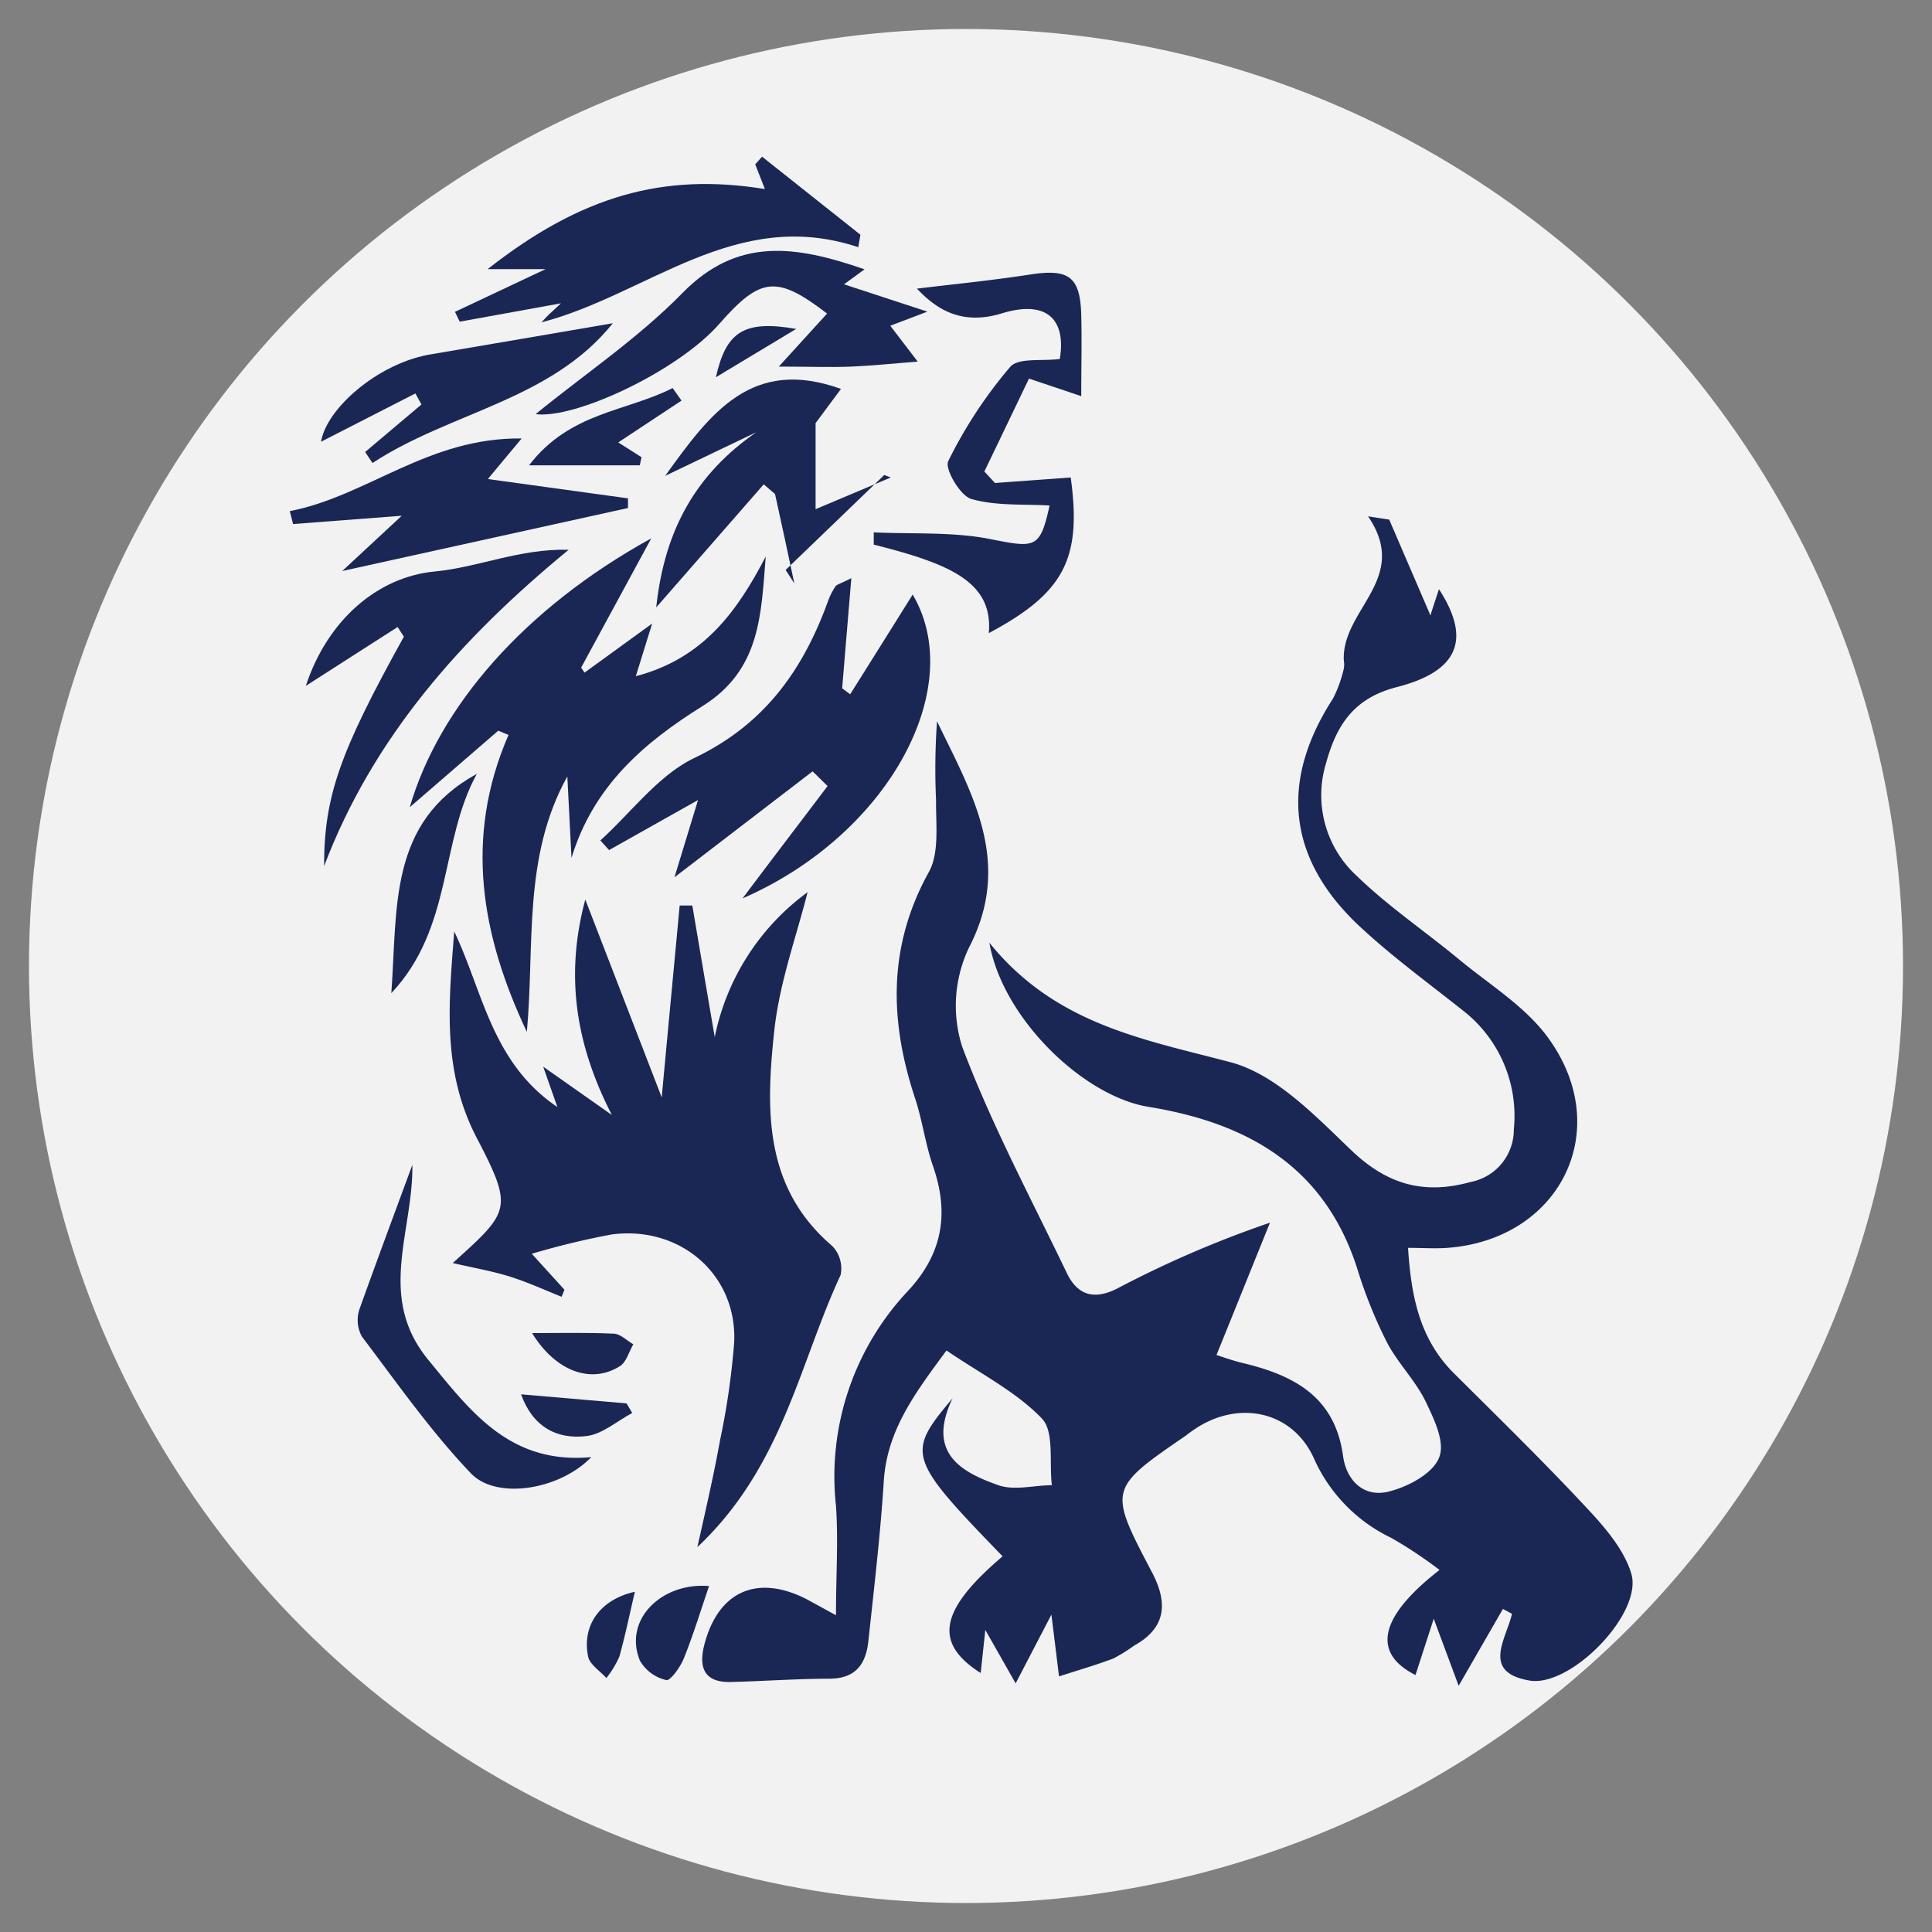 <svg id="Layer_1" data-name="Layer 1" xmlns="http://www.w3.org/2000/svg" viewBox="0 0 200 200"><rect x="0" y="0" width="200" height="200" fill="#808080" stroke="none"/><defs><style>.cls-1{fill:#f2f2f2;}.cls-2{fill:#1a2754;}</style></defs><title>trading-icons</title><circle class="cls-1" cx="100" cy="100" r="97"/><path class="cls-2" d="M143.81,53.79l4.28,9.94c0-.14.44-1.41.87-2.74,3.34,5.15,2.08,8.49-4.37,10.14-4.4,1.13-6.22,3.87-7.31,7.85a11.32,11.32,0,0,0,3.19,11.71c3.23,3.13,7,5.68,10.5,8.57,3.24,2.7,7.08,5,9.44,8.38,6.71,9.49,1,20.69-10.59,21.54-1.25.09-2.52,0-4.06,0,.32,5.06,1.22,9.48,4.77,13,4.6,4.58,9.26,9.13,13.69,13.88,1.87,2,3.89,4.31,4.65,6.84,1.23,4.11-6.27,11.8-10.54,11.07-5-.87-2.42-4.26-1.81-6.91l-.94-.5L151,174.51l-2.58-6.94-1.89,5.83c-4.52-2.28-3.79-6,2.49-10.88a45.25,45.25,0,0,0-5-3.32,16.62,16.62,0,0,1-8.05-8.33c-2.23-4.8-7.7-5.94-12.18-3-.35.23-.7.48-1,.72-8.06,5.54-8.07,5.54-3.53,14.19,1.62,3.08,1.52,5.7-1.85,7.57a17.52,17.52,0,0,1-2.16,1.34c-1.84.69-3.74,1.24-5.62,1.85-.24-1.93-.47-3.86-.79-6.39l-3.7,7.11L102,168.73l-.48,4.46c-4.92-3.13-4.27-6.52,2.27-12.08-9.86-10.18-10-10.64-5.18-16.36-2.71,5.64.85,7.63,4.75,9,1.65.58,3.68,0,5.53,0-.29-2.35.26-5.49-1-6.87-2.66-2.79-6.32-4.63-9.91-7.08-3.24,4.4-6.15,8.23-6.49,13.52-.35,5.52-1,11-1.59,16.51-.25,2.45-1.33,3.92-4,3.95-3.4,0-6.8.25-10.2.34-2.8.08-3.41-1.48-2.78-3.89,1.45-5.55,5.53-7.32,10.68-4.63l2.94,1.61c0-4.14.25-7.76,0-11.33A28,28,0,0,1,94,133.63c3.61-3.89,4.27-8.06,2.58-12.93-.79-2.27-1.09-4.7-1.85-7-2.65-8-2.84-15.73,1.42-23.42,1.11-2,.72-4.93.75-7.44A70,70,0,0,1,97,74.67c3.61,7.47,7.89,14.6,3.31,23.42a14,14,0,0,0-.72,10.22c3,8,7.11,15.69,10.84,23.46,1.11,2.32,2.83,2.83,5.22,1.62a110.61,110.61,0,0,1,15.82-6.82c-1.82,4.48-3.63,9-5.54,13.7.64.2,1.67.58,2.72.83,5.27,1.26,9.54,3.47,10.38,9.61.34,2.56,2.17,4.36,4.76,3.69,2-.51,4.46-1.82,5.16-3.45s-.48-4-1.37-5.87c-1.09-2.24-3-4.09-4.1-6.31a48.63,48.63,0,0,1-3-7.51c-3.38-10.49-11.32-15-21.53-16.67-6.83-1.08-15.19-9.22-16.53-17,6.83,8.47,16,10,25,12.38,4.65,1.25,8.73,5.53,12.45,9.09s7.51,4.64,12.36,3.3a5.51,5.51,0,0,0,4.48-5.45,13.8,13.8,0,0,0-5.33-12.35c-3.66-2.91-7.47-5.68-10.86-8.88C133.25,88.73,132.5,80.8,138,72.3a13.42,13.42,0,0,0,1.11-3.08,2.41,2.41,0,0,0,0-.85c-.25-5.29,6.93-8.44,2.51-14.92Z"/><path class="cls-2" d="M57.7,114.6l-1.47-4.18,7.11,5c-3.64-7.08-4.92-14.23-2.75-22.3L68.5,113.6c.69-7.44,1.28-13.65,1.86-19.86h1.31q1.15,6.81,2.32,13.62a24.62,24.62,0,0,1,9.61-15c-1.13,4.5-2.9,9.32-3.44,14.28-.87,8.06-1.16,16.25,6,22.35a3.36,3.36,0,0,1,.86,3c-4.3,9.23-6,19.85-14.83,28.17,1-4.44,1.75-7.74,2.35-11.07A78.41,78.41,0,0,0,76,139c.35-7-5.54-12.15-12.68-11.21a81.91,81.91,0,0,0-8.27,2l3.38,3.72-.29.73c-1.79-.71-3.56-1.53-5.4-2.1s-3.79-.91-5.87-1.39c5.87-5.32,6.34-5.57,2.5-12.92-3.66-7-2.91-14.07-2.35-21.41C50,102.66,50.9,110,57.7,114.6Z"/><path class="cls-2" d="M54.54,106.82C49.85,96.9,48,86.75,52.64,76.08l-1.06-.44-9.16,7.92c3-10.34,11.84-20.59,25-27.83L60.16,69.11l.35.52,7-5.08L65.82,70c7-1.83,10.5-6.72,13.45-12.39-.49,5.94-.5,11.71-6.54,15.48S61.44,81.34,59.16,88.81l-.43-8.43C54.1,88.69,55.36,97.87,54.54,106.82Z"/><path class="cls-2" d="M69.82,90.82l2.44-8L63.05,88l-.9-1c3.21-2.91,6-6.74,9.72-8.53C79.14,75,83.13,69.36,85.72,62.22a7.13,7.13,0,0,1,.76-1.51c.12-.2.45-.25,1.65-.86-.35,4.17-.65,7.79-.95,11.4l.83.62c2.22-3.53,4.43-7.06,6.47-10.32C100.16,71.18,92,86.41,76.87,93c3-4,5.9-7.79,8.8-11.63l-1.55-1.52Z"/><path class="cls-2" d="M47.1,32.28l9.38-4.42h-6c9.65-7.58,18.16-10,28.7-8.29l-1-2.56.71-.79L89.07,24.3l-.22,1.29C76.13,21.35,67,30.53,56.05,33.37c.25-.26.48-.53.74-.78s.61-.57,1.28-1.19L47.59,33.3Z"/><path class="cls-2" d="M103,50l7.84-.57c1.16,8.41-.68,11.95-8.48,16.11.45-5.21-3.83-7.14-11.91-9.16l0-1.27c4,.19,8.17-.08,12.09.7,4.64.92,5.13,1,6.11-3.48-2.7-.16-5.54.06-8.11-.68-1.14-.33-2.77-3.12-2.38-3.91A47,47,0,0,1,104.56,38c.83-1,3.27-.59,5.15-.84.67-4.09-1.34-6.15-6-4.72-4.28,1.31-6.87-.54-8.79-2.56,3.66-.45,7.7-.84,11.7-1.46s5.21.19,5.31,4.21c.07,2.62,0,5.25,0,8.38l-5.41-1.82c-1.57,3.27-3.09,6.45-4.62,9.62Z"/><path class="cls-2" d="M68.86,49.26c4.73-6.6,9-12.31,18.2-9L84.43,43.8v8.91l7.78-3.28-.67-.26L81.33,59l.9,1.4c-.66-3.09-1.31-6.17-2-9.26l-1.17-1L67.93,62.88c.87-8.13,4.17-13.83,10.35-18.13Z"/><path class="cls-2" d="M89.5,27.88l-2.13,1.55L96,32.26l-3.84,1.46L95,37.43c-2.55.2-4.71.43-6.87.52s-4.19,0-7.51,0l5-5.49c-5.22-4-6.89-3.8-11.17,1.08s-14.91,9.86-19,9.33c4.88-4,10.52-7.77,15.19-12.53C76.33,24.52,82.33,25.4,89.5,27.88Z"/><path class="cls-2" d="M41.16,64.91,31.66,71C33.91,64.16,39.11,59.72,45,59.16c4.54-.43,8.77-2.38,13.87-2.25C47.7,66.09,38.62,76.33,33.55,89.66c0-7.24,1.63-11.8,8.26-23.75Z"/><path class="cls-2" d="M35.43,59.11l6.16-5.72-11.25.86L30,52.91c8-1.54,14.33-7.65,24-7.52l-3.5,4.2,14.51,2,0,1Z"/><path class="cls-2" d="M42.69,120.58c.08,7-3.71,13.69,1.66,20.21,4.38,5.33,8.44,10.83,16.86,10.05-3.27,3.39-9.81,4.46-12.46,1.68-4.15-4.35-7.64-9.34-11.28-14.15a3.54,3.54,0,0,1-.27-2.81C39,130.53,40.85,125.57,42.69,120.58Z"/><path class="cls-2" d="M63.44,33.46c-6.41,8-16.78,9.16-24.88,14.47l-.76-1.14,5.83-4.92L43,40.73l-9.77,5c.59-3.47,5.82-8,11.08-9C50.65,35.64,57,34.58,63.44,33.46Z"/><path class="cls-2" d="M49.36,80.11c-3.84,7-2.47,15.92-8.85,22.7C41.16,93.86,40.22,85.13,49.36,80.11Z"/><path class="cls-2" d="M70.55,41.47,64,45.8l2.41,1.53-.18.84H54.77c4.2-5.52,10.13-5.57,14.86-8Z"/><path class="cls-2" d="M73.4,164.19c-.83,2.42-1.61,5-2.61,7.49-.36.9-1.41,2.35-1.82,2.24a4.23,4.23,0,0,1-2.72-2C64.49,167.67,68.51,163.77,73.4,164.19Z"/><path class="cls-2" d="M65.45,146.27c-1.57.83-3.08,2.19-4.73,2.39-3.13.38-5.59-1-6.78-4.32l10.92.94Z"/><path class="cls-2" d="M55.08,138c2.89,0,5.66-.07,8.42.06.71,0,1.38.71,2.06,1.1-.45.77-.71,1.83-1.38,2.26C61.17,143.32,57.5,141.94,55.08,138Z"/><path class="cls-2" d="M65.72,164.78c-.54,2.32-1,4.54-1.6,6.7a9.76,9.76,0,0,1-1.35,2.23c-.65-.74-1.72-1.39-1.89-2.23C60.21,168.13,62.25,165.55,65.72,164.78Z"/><path class="cls-2" d="M82.42,34.05l-8.31,5C75.16,34.35,77,33.1,82.42,34.05Z"/></svg>